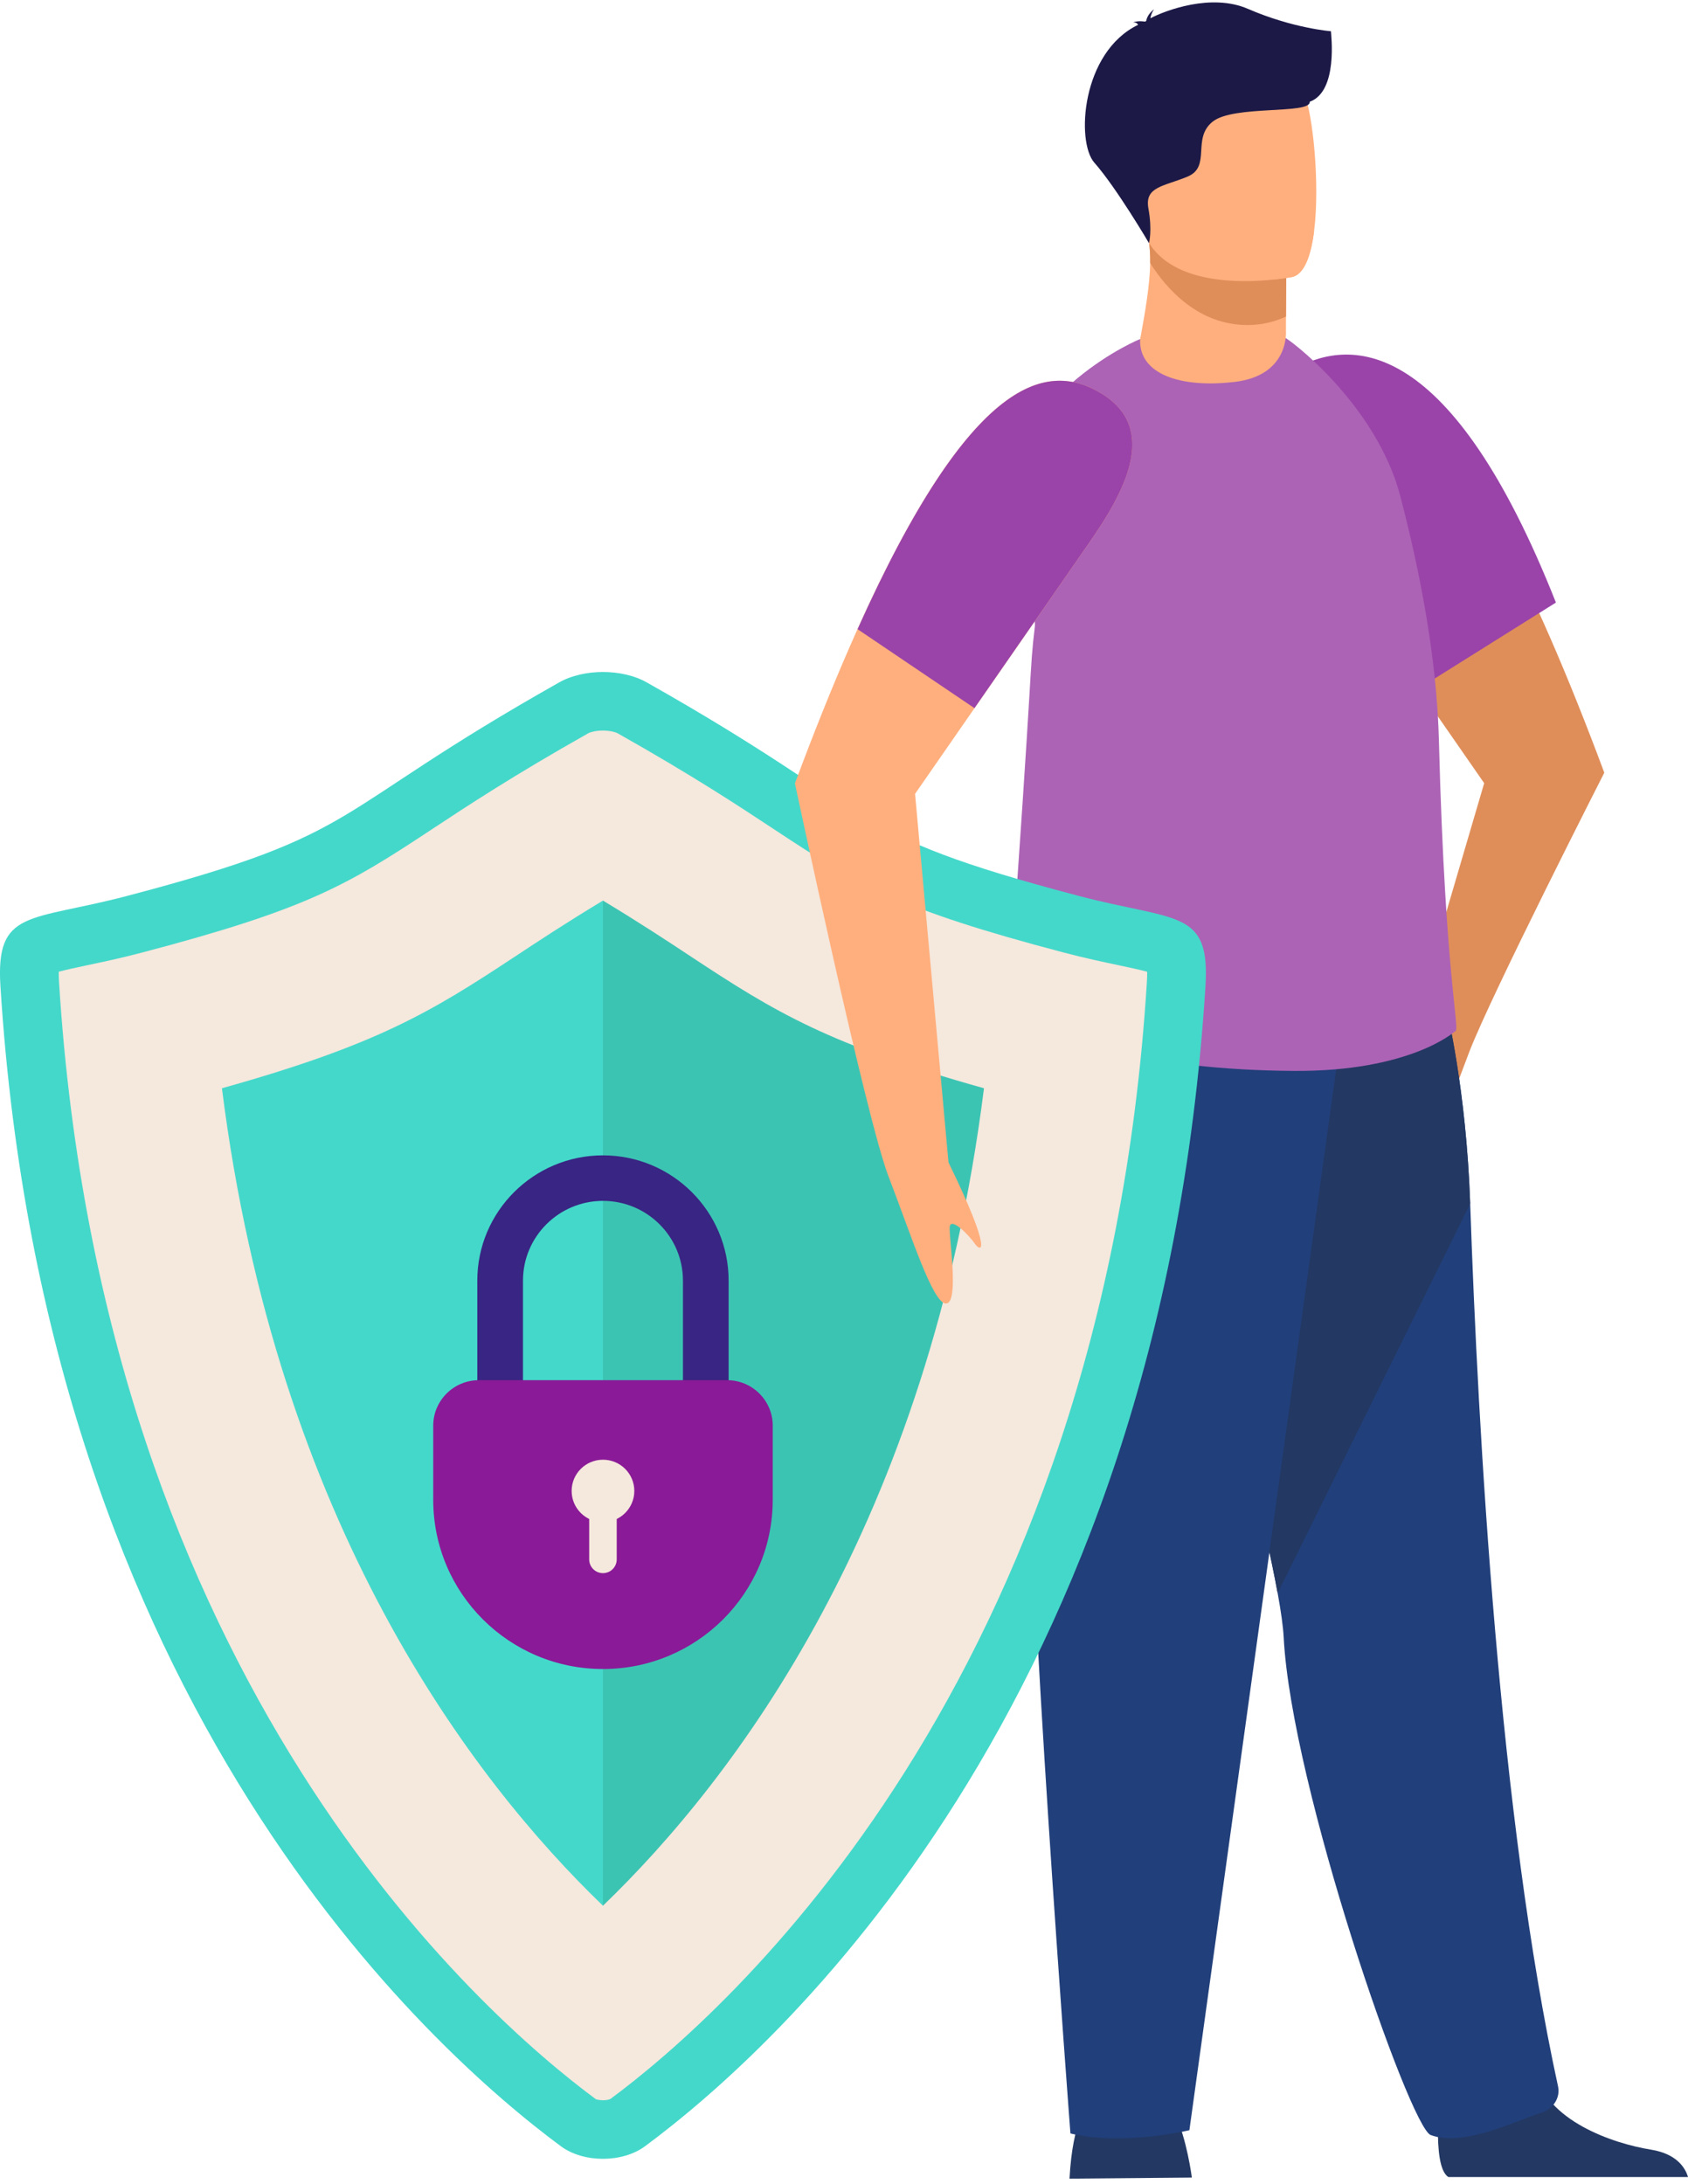 <svg xmlns="http://www.w3.org/2000/svg" width="218" height="282" viewBox="0 0 218 282" fill="none"><g clip-path="url(#clip0_27_24333)"><path d="M166.681 64.854C163.548 59.548 161.399 53.259 167.535 49.482C175.634 44.499 187.762 47.623 207.191 99.774C207.191 99.774 192.679 128.252 189.762 135.8C186.845 143.351 184.041 152.27 182.331 152.192C180.622 152.114 181.979 143.696 181.87 142.325C181.76 140.954 179.427 143.295 178.631 144.454C177.836 145.614 176.226 145.881 182.026 133.966L191.677 101.126C186.851 94.172 182.029 87.218 177.203 80.264C174.944 77.009 172.686 73.751 170.424 70.497C169.326 68.914 167.925 66.959 166.681 64.848V64.854Z" fill="#DF8E5A"></path><path d="M165.826 63.039C166.992 65.243 168.328 67.301 169.369 68.961C171.516 72.38 173.659 75.8 175.805 79.219C177.958 82.651 180.11 86.08 182.263 89.512L200.942 77.805C187.422 43.625 174.638 43.585 167.414 47.52C160.997 51.015 162.887 57.499 165.826 63.042V63.039Z" fill="#9A44A9"></path><path d="M153.925 281.173C153.925 281.173 153.263 276.05 151.738 273.006C150.209 269.96 140.486 271.9 140.486 271.9C140.486 271.9 138.542 273.56 138.124 281.313L153.925 281.173Z" fill="#233862"></path><path d="M187.057 281.104C184.774 279.715 186.071 269.347 186.071 269.347C186.071 269.347 196.718 260.861 198.182 267.358C199.645 273.858 208.295 276.774 213.221 277.57C216.621 278.12 217.672 279.994 218 281.104H187.057Z" fill="#233862"></path><path d="M165.002 205.695C165.436 208.076 165.71 210.025 165.785 211.427C166.774 230.666 182.038 274.654 184.767 275.68C188.991 277.268 195.642 273.892 199.124 272.785C200.565 272.325 201.538 270.877 201.217 269.406C193.658 234.782 190.882 184.926 189.871 155.409C189.359 140.541 186.798 130.273 186.798 130.273C186.798 130.273 149.576 120.375 149.354 132.896C149.158 143.976 161.683 187.422 165.002 205.698V205.695Z" fill="#213F7A"></path><path d="M165.002 205.695L189.868 155.409C189.357 140.541 186.795 130.273 186.795 130.273C186.795 130.273 149.573 120.375 149.352 132.896C149.155 143.976 161.68 187.422 164.999 205.698L165.002 205.695Z" fill="#233862"></path><path d="M173.284 132.94L153.606 275.058C153.606 275.058 144.965 277.135 138.242 275.475C138.242 275.475 132.481 199.891 132.961 181.615C133.441 163.343 128.828 132.719 134.015 129.343C139.203 125.967 173.284 132.94 173.284 132.94Z" fill="#213F7A"></path><path d="M130.182 130.571C130.088 131.855 130.912 133.024 132.153 133.381C134.899 134.174 138.062 134.727 144.167 135.986C149.901 137.174 157.612 138.225 167.089 138.281C182.163 138.377 187.869 133.198 187.869 133.198C188.517 133.21 187.525 130.068 186.633 115.121C186.331 110.057 186.037 103.641 185.828 95.531C185.638 88.231 184.474 77.936 180.837 64.04C177.711 52.096 166.263 43.588 165.91 43.588V43.594C165.907 45.376 163.087 48.665 158.748 48.947C153.597 49.283 147.277 46.728 147.277 43.772C147.277 43.74 131.773 50.026 128.466 65.877C128.045 67.885 133.91 78.595 133.654 80.827C132.868 87.551 133.626 82.754 130.188 130.571H130.182Z" fill="#AC63B5"></path><path d="M166.085 40.871L166.075 42.711C166.075 42.711 166.578 48.469 159.465 49.311C152.349 50.154 147.052 48.254 147.246 43.809C147.885 40.367 148.497 36.821 148.543 33.973C148.562 32.916 148.487 31.794 148.291 30.526L162.076 30.252L166.138 30.914L166.085 40.874V40.871Z" fill="#FFAF7D"></path><path d="M166.138 30.914L166.085 40.874C164.622 41.552 162.968 41.968 161.115 41.968C154.779 41.968 150.683 37.34 148.543 33.979C148.562 32.922 148.487 31.8 148.291 30.532L162.076 30.258L166.138 30.92V30.914Z" fill="#DF8E5A"></path><path d="M147.236 28.315C148.836 36.895 159.945 36.612 164.743 36.074C166.094 35.925 166.945 35.754 166.945 35.754C168.468 35.35 169.319 32.956 169.712 29.826C170.495 23.627 169.507 14.531 168.455 12.203C166.874 8.703 163.894 4.913 152.708 7.646C141.518 10.381 145.18 17.326 147.233 28.315H147.236Z" fill="#FFAF7D"></path><path d="M171.887 4.034C171.887 4.034 166.964 3.658 161.155 1.139C156.442 -0.903 150.496 1.348 148.565 2.361C148.618 2.05 148.74 1.628 149.036 1.205C149.036 1.205 148.169 1.817 148.041 2.672C147.95 2.737 147.913 2.784 147.935 2.8C147.935 2.8 146.952 2.619 146.322 2.902C146.322 2.902 146.765 2.84 146.921 3.123C146.936 3.154 146.961 3.179 146.993 3.201C139.64 6.741 138.96 18.321 141.328 21.001C144.176 24.224 148.39 31.396 148.39 31.396C148.39 31.396 148.83 29.767 148.315 26.932C147.797 24.094 150.256 24.094 153.363 22.807C156.47 21.517 153.881 17.907 156.598 15.716C159.315 13.524 169.279 14.814 169.151 13.136C172.85 11.793 171.89 4.413 171.89 4.037L171.887 4.034Z" fill="#1C1947"></path><path d="M164.743 36.074C166.094 35.925 166.946 35.754 166.946 35.754C168.468 35.35 169.32 32.956 169.713 29.826C166.855 30.529 165.548 32.726 165.002 33.662C164.756 34.085 164.706 35.03 164.743 36.074Z" fill="#FFAF7D"></path><path d="M16.431 115.681C47.548 107.496 41.824 105.251 72.243 88.098C73.812 87.215 75.84 86.773 77.87 86.77C79.901 86.773 81.929 87.215 83.495 88.098C113.92 105.251 108.192 107.496 139.31 115.681C151.922 119.004 156.308 117.35 155.681 127.338C149.851 220.38 100.019 264.759 83.308 277.125C81.838 278.213 79.851 278.754 77.867 278.754C75.883 278.754 73.896 278.213 72.427 277.125C55.718 264.759 5.887 220.38 0.056 127.338C-0.574 117.35 3.812 119.004 16.428 115.681H16.431Z" fill="#44D8CA"></path><path d="M77.87 271.194C78.407 271.194 78.756 271.066 78.837 271.023C93.618 260.081 142.448 217.246 148.113 126.869C148.15 126.284 148.16 125.827 148.157 125.476C147.155 125.203 145.692 124.892 144.435 124.627C142.51 124.22 140.118 123.717 137.372 122.992C116.091 117.394 110.881 114.291 100.138 107.194C95.396 104.064 89.497 100.169 79.757 94.679C79.592 94.585 78.912 94.334 77.855 94.331C76.938 94.331 76.22 94.542 75.97 94.682C66.244 100.169 60.345 104.064 55.603 107.194C44.859 114.291 39.65 117.394 18.365 122.992C15.623 123.714 13.227 124.22 11.305 124.624C10.051 124.889 8.585 125.199 7.584 125.473C7.581 125.824 7.59 126.281 7.627 126.863C13.289 217.24 62.12 260.077 76.95 271.054C76.978 271.063 77.331 271.191 77.867 271.191L77.87 271.194Z" fill="#F5E8DD"></path><path d="M89.269 123.539C100.11 130.699 107.072 134.917 127.078 140.519C120.003 196.801 94.753 229.818 77.87 246.073V116.287C82.721 119.212 86.303 121.581 89.269 123.539Z" fill="#3CC4B3"></path><path d="M66.493 123.527C69.466 121.562 73.053 119.193 77.87 116.287V246.073C60.99 229.818 35.738 196.795 28.662 140.519C48.668 134.92 55.634 130.695 66.49 123.527H66.493Z" fill="#44D8CA"></path><path d="M61.643 183.427H67.542V165.354C67.542 159.677 72.174 155.061 77.871 155.061C83.567 155.061 88.2 159.677 88.2 165.354V183.427H94.099V165.354C94.099 156.438 86.821 149.183 77.871 149.183C68.921 149.183 61.643 156.435 61.643 165.354V183.427Z" fill="#392583"></path><path d="M99.795 184.093V193.661C99.795 205.726 89.981 215.509 77.874 215.509C65.767 215.509 55.95 205.729 55.95 193.661V184.093C55.95 180.847 58.589 178.214 61.849 178.214H93.899C97.156 178.214 99.798 180.844 99.798 184.093H99.795Z" fill="#8A1A97"></path><path d="M77.87 203.13C78.853 203.13 79.648 202.337 79.648 201.358V192.514C79.648 191.535 78.853 190.742 77.87 190.742C76.888 190.742 76.092 191.535 76.092 192.514V201.358C76.092 202.337 76.888 203.13 77.87 203.13Z" fill="#F5E8DD"></path><path d="M73.825 192.514C73.825 194.74 75.634 196.546 77.871 196.546C80.108 196.546 81.92 194.74 81.92 192.514C81.92 190.288 80.108 188.482 77.871 188.482C75.634 188.482 73.825 190.288 73.825 192.514Z" fill="#F5E8DD"></path><path d="M75.924 192.514C75.924 193.587 76.797 194.454 77.871 194.454C78.944 194.454 79.82 193.583 79.82 192.514C79.82 191.445 78.947 190.574 77.871 190.574C76.794 190.574 75.924 191.445 75.924 192.514Z" fill="#F5E8DD"></path><path d="M143.168 66.222C146.3 60.913 148.447 54.627 142.31 50.853C134.212 45.873 122.083 48.997 102.661 101.151C102.661 101.151 111.839 144.373 114.756 151.924C117.672 159.472 120.48 168.394 122.189 168.316C123.899 168.239 122.542 159.82 122.651 158.449C122.76 157.079 125.094 159.419 125.889 160.579C126.685 161.738 128.297 162.006 122.495 150.093L118.178 102.506C123 95.552 127.826 88.598 132.649 81.644C134.908 78.389 137.166 75.131 139.425 71.877C140.523 70.294 141.924 68.339 143.168 66.228V66.222Z" fill="#FFAF7D"></path><path d="M143.168 66.222C141.923 68.333 140.523 70.288 139.425 71.87C137.166 75.125 134.908 78.383 132.649 81.638C130.381 84.905 128.116 88.172 125.848 91.439L110.75 81.24C125.552 48.276 135.4 46.597 142.31 50.85C148.449 54.624 146.3 60.912 143.168 66.222Z" fill="#9A44A9"></path></g><defs><clipPath id="clip0_27_24333"><rect width="218" height="281" fill="white" transform="matrix(-1 0 0 1 218 0.312)"></rect></clipPath></defs></svg>